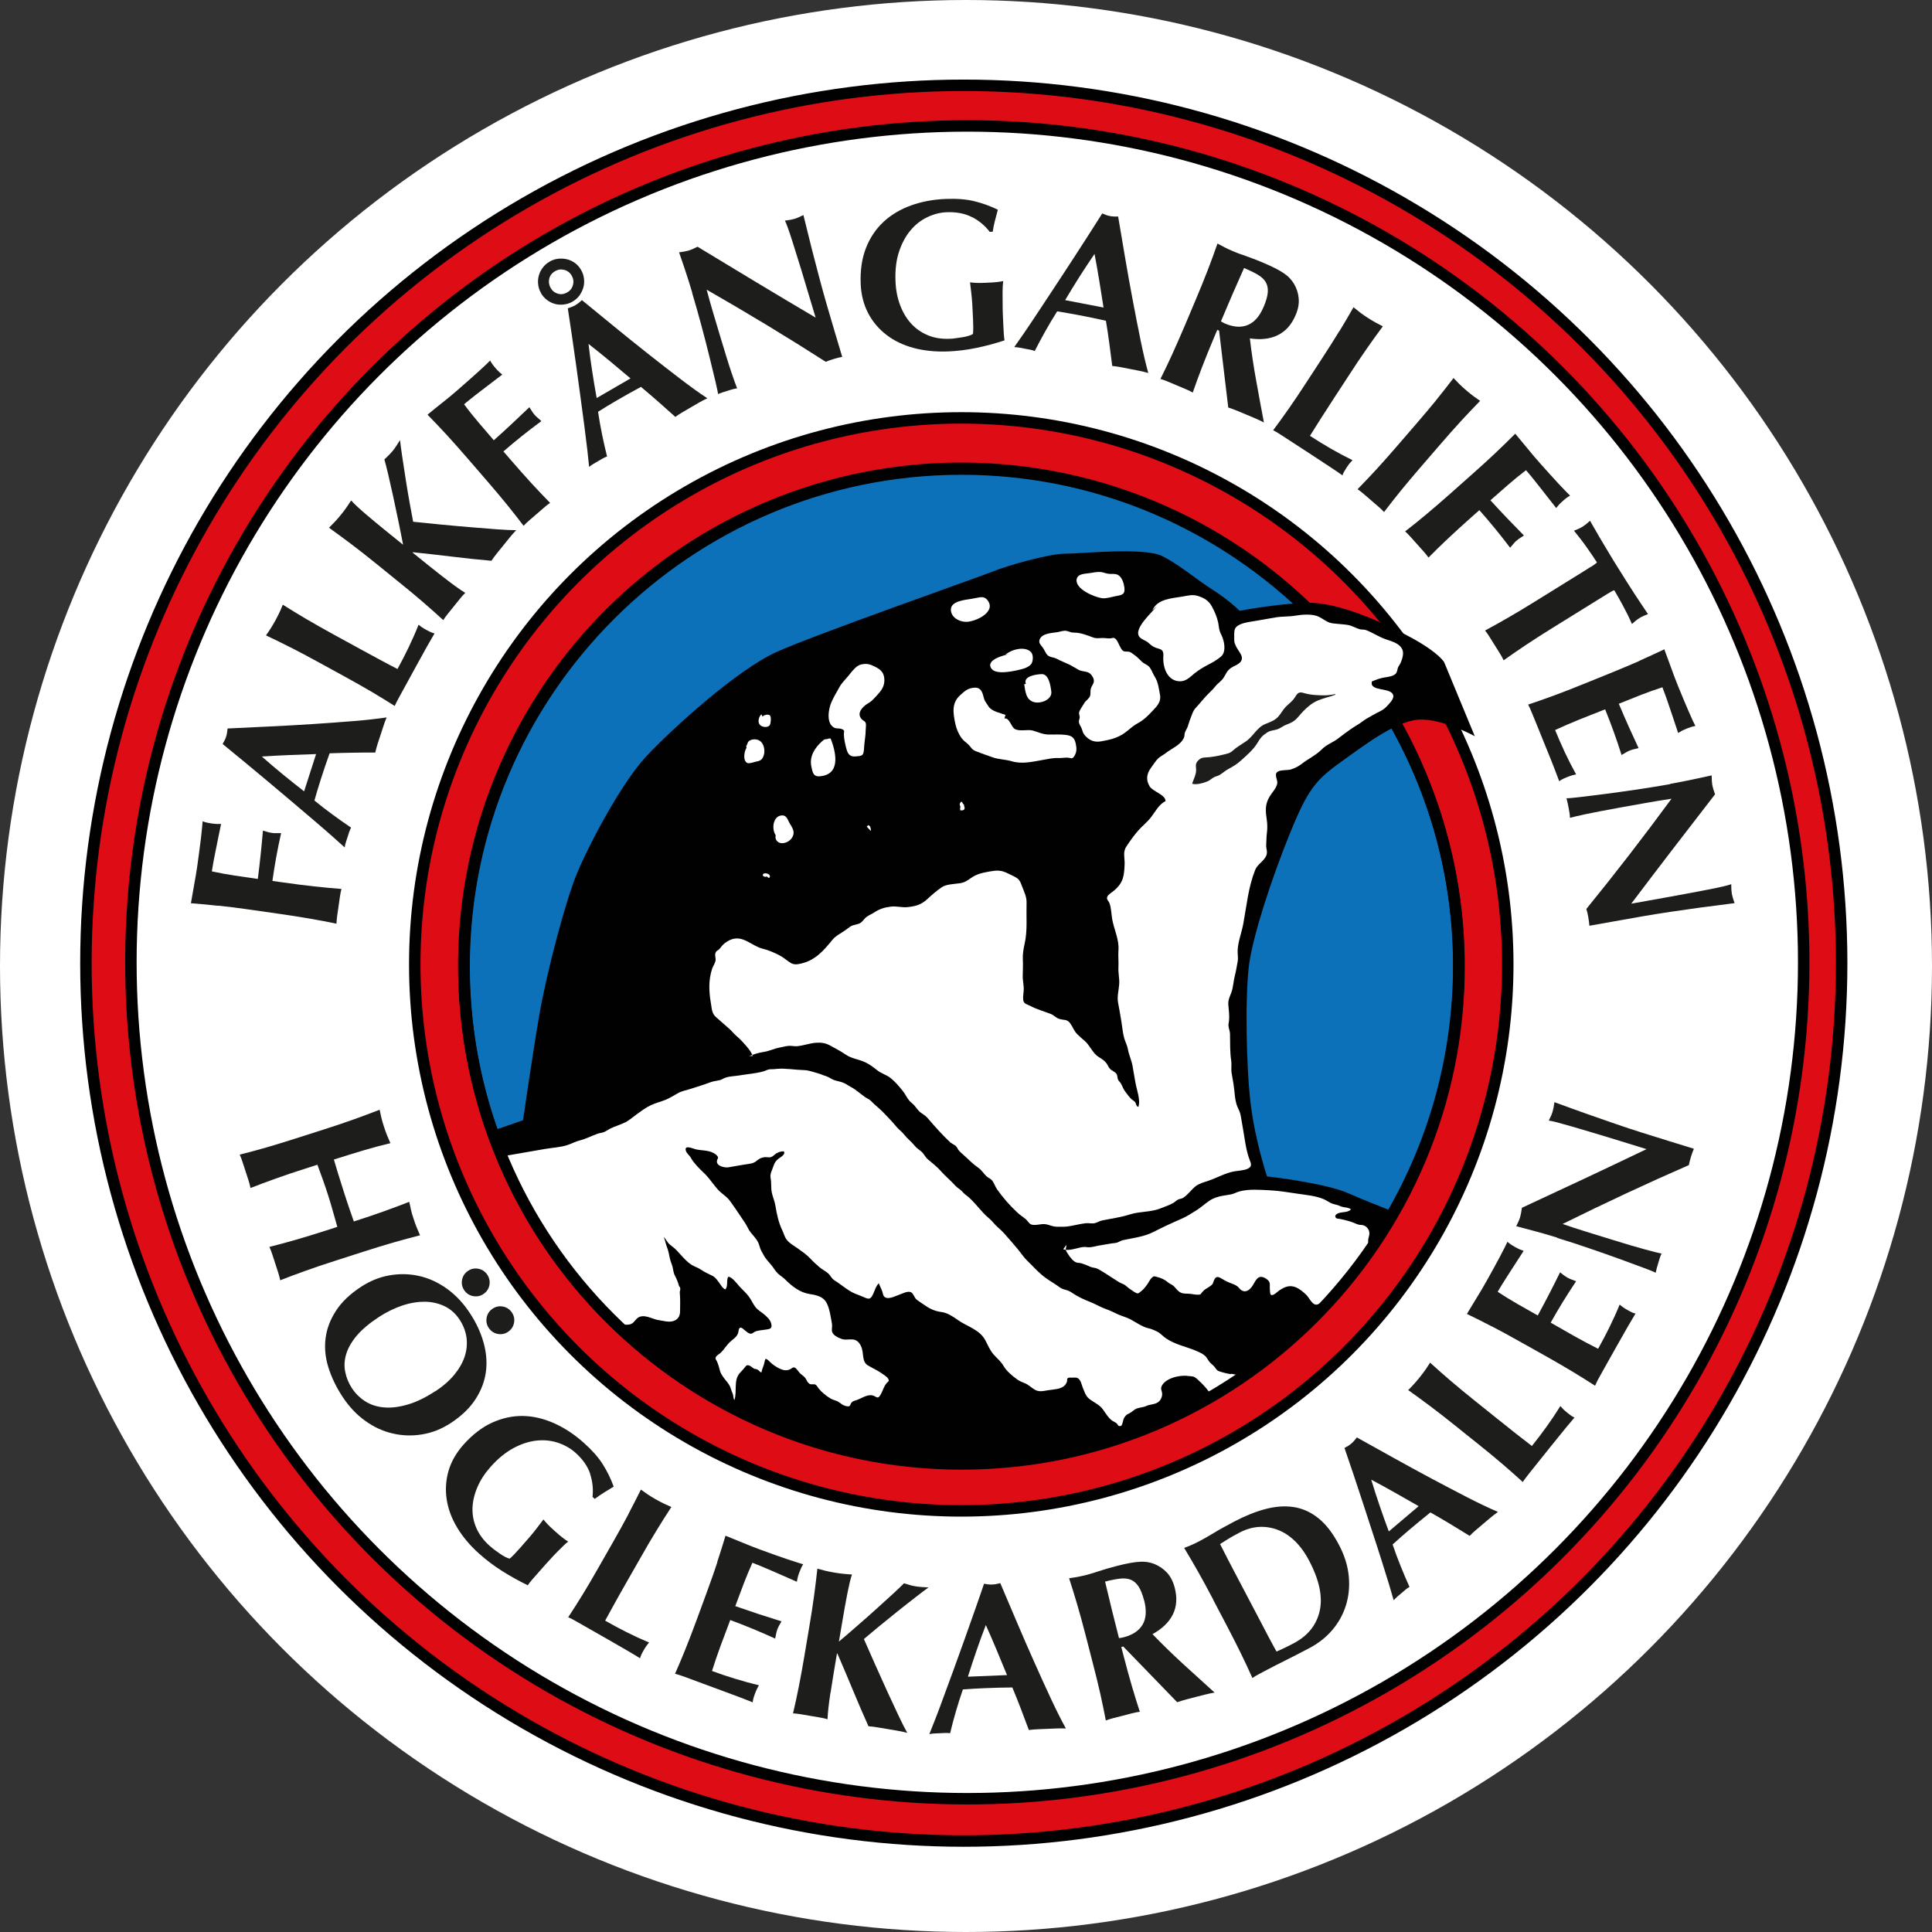 <svg xmlns="http://www.w3.org/2000/svg" id="Lager_2" data-name="Lager 2" viewBox="0 0 252.98 252.98"><rect x="0" y="0" width="252.98" height="252.98" fill="#333333" stroke="none"/><defs><style>      .cls-1 {        fill: #dd0c15;      }      .cls-1, .cls-2, .cls-3 {        stroke: #010101;        stroke-miterlimit: 10;        stroke-width: 1.5px;      }      .cls-4 {        fill: #010101;      }      .cls-5 {        fill: #1d1d1b;      }      .cls-6, .cls-3 {        fill: #fff;      }      .cls-2 {        fill: #0d71b9;      }    </style></defs><g id="Lager_1-2" data-name="Lager 1"><circle class="cls-6" cx="126.49" cy="126.49" r="126.49"></circle><circle class="cls-1" cx="126.2" cy="126.12" r="114.95"></circle><circle class="cls-3" cx="126.66" cy="126.01" r="109.52"></circle><circle class="cls-1" cx="125.87" cy="126.28" r="71.56"></circle><circle class="cls-2" cx="125.87" cy="126.46" r="65.14"></circle><path class="cls-4" d="M168.85,109.27c2.39-5.92,3.42-7.13,6.78-9.53,3.36-2.4,7.51-5.62,10.63-5.52,3.12.1,6.85,2.18,6.85,2.18l-4-9.67s-.59-1.17-4.13-3.13c-3.54-1.96-9.72-4.78-13.77-4.67-4.05.11-8.88,1.05-8.88,1.05,0,0-1.47-1.45-3.56-2.77-2.09-1.31-4.13-3.13-6.53-4.37-2.4-1.24-10.66-.33-12.78-.34-2.12,0-7.62,1.58-9.4,2.31-1.79.73-23.2,8.23-28.36,10.55-5.17,2.32-13.8,10.16-17.07,13.67-3.27,3.51-7.47,11.48-9.05,15.26-1.58,3.78-4,13.13-4.92,18.38-.92,5.26-2.17,14.01-2.17,14.01l-4.37,1.52c.15.27.3.55.41.86,2,5.35,4.8,10.22,8,14.94,1.63,2.4,3.2,4.99,5.24,7.06,1.9,1.93,4.16,3.46,6.05,5.41.27.28.49.57.68.87,2.82,2.2,5.6,4.56,8.77,6.18,3.47,1.77,7.32,2.92,10.99,4.31,1.51.37,3.02.73,4.51,1.16,2.82.82,5.54,1.83,8.34,2.61.52-.02,1.02-.04,1.48-.04,5.37-.07,10.75.06,16.1-.48,6.24-.63,11.86-2.82,17.69-4.97.82-.3,1.63-.6,2.44-.9.31-.2.6-.41.87-.64.83-.7,1.71-1.06,2.57-1.17,4.7-3.43,9.09-6.99,13.22-11.22,2.48-2.54,4.61-5.27,6.7-8.14,1.15-1.58,3.27-3.6,3.98-5.5-1.64-.67-3.6-1.39-5.48-2.24-3.09-1.41-10.77-2.26-10.77-2.26,0,0-1.49-4.38-2.12-9.29s-.78-14.8-.2-18.68c.58-3.88,2.88-10.92,5.27-16.84Z"></path><path class="cls-6" d="M161.18,179.94c-.5-.08-1.08-.22-1.56-.39-.29-.1-.39-.31-.57-.55-.19-.25-.41-.37-.61-.59-.27-.29-.38-.65-.7-.92-.27-.22-.57-.37-.88-.51-1.47-.67-3.11-.89-4.43-1.92-.33-.26-.53-.51-.91-.7-.36-.17-.73-.35-1.12-.43-.81-.17-1.67-.8-2.41-1.19-.54-.28-1.08-.39-1.63-.65-.49-.23-1-.49-1.5-.66-.71-.25-1.39-.66-2.11-.95-.75-.29-1.61-.68-2.27-1.13-.45-.31-.63-.38-1.14-.51-.35-.09-.59-.28-.88-.49-.66-.46-1.34-.82-1.97-1.35-.7-.58-1.27-1.24-1.93-1.87-.52-.49-.88-1.08-1.33-1.61-.58-.68-1.16-1.38-1.78-2.06-.28-.3-.52-.52-.83-.79-.4-.34-.67-.77-1.08-1.11-1.14-.92-1.93-2.27-3.12-3.13-.24-.17-.38-.39-.59-.57-.23-.21-.48-.33-.7-.57-.63-.7-1.37-1.3-1.98-2-.49-.56-1.1-1.01-1.66-1.49-.34-.29-.51-.73-.85-1.02-.32-.27-.62-.44-.89-.78-.43-.54-.97-.93-1.38-1.46-.25-.33-.61-.58-.89-.89-.35-.4-.67-.8-1.04-1.17-.45-.46-.85-.93-1.33-1.34-.24-.2-.46-.42-.7-.62-.15-.13-.26-.28-.4-.4-.22-.19-.43-.26-.67-.42-.68-.47-1.26-1.03-2.01-1.42-.27-.14-.52-.33-.8-.46-.42-.2-.88-.24-1.3-.39-.4-.14-.71-.42-1.13-.54-.33-.09-.63-.25-.96-.34-.69-.18-1.19-.41-1.91-.43-1.17-.03-2.36-.26-3.51-.16-.28.03-.47.05-.76.05-.4-.01-.61.16-.97.27-1.01.29-2.14.36-3.18.54-.58.1-1.33.1-1.89.32-.24.09-.39.23-.65.29-.45.11-.86.13-1.29.3-.78.31-1.62.53-2.39.8-.63.22-1.22.28-1.83.62-.54.3-1.04.63-1.61.86-.63.26-1.31.41-1.93.71-.68.32-1.27.77-1.88,1.21-.47.34-.91.74-1.42,1.01-.65.33-1.37.52-2.03.85-.26.13-.52.33-.79.44-.27.11-.56.12-.84.22-.78.27-1.5.67-2.31.87-.59.14-1.14.46-1.72.64-.9.28-1.95.33-2.88.49-1.41.24-2.81.49-4.22.73-.54.09-1.08.19-1.62.28,1.9,4.43,4.32,8.55,7.04,12.56,1.63,2.4,3.2,4.99,5.24,7.06.76.77,1.58,1.48,2.41,2.18.23,0,.46.01.69.05.65.11,1.56.34,2.04-.14.29-.29.47-.63.88-.76.44-.14.9-.02,1.33.12.38.12.67.26,1.06.32.34.05.68.13,1.02.18.97.15,1.83-.24,1.83-1.32,0-.75.04-1.48-.02-2.23,0-.12-.02-.2-.02-.32.06-.16.08-.32.06-.49-.02-.11-.07-.19-.15-.26-.13-.46-.3-.92-.53-1.35-.26-.47-.22-.95-.41-1.45-.15-.39-.25-.71-.33-1.12-.08-.49-.19-.86-.36-1.32-.15-.41-.19-.81-.39-1.2.33.29.46.72.82,1,.32.25.6.46.89.76.6.64,1.22,1.42,1.96,1.9.38.24.81.34,1.18.6.48.34,1.02.56,1.54.83.43.23.56.49.85.86.22.28.48.8.84.92.39-.43.1-1.15.37-1.65.44-.08,1.2.95,1.5,1.28.39.43.85.82,1.2,1.29.32.44.53.94.86,1.38.33.43.79.65,1.19,1,.4.35.78.69.9,1.23.13.61-.19.65-.72.73-.42.07-.91.09-1.31.22-.2.07-.42.3-.63.32-.3.02-.62-.31-.85-.48-.14-.11-.37-.37-.56-.31-.24.07-.2.51-.29.73-.21.57-.71.79-1.12,1.2-.43.43-.73.97-1.19,1.39-.13.12-.47.31-.56.47-.17.26-.02.35.11.62.2.45.26.76.4,1.24.14.49.46.87.77,1.26.29.35.54.67.66,1.11.07.25.15.41.24.64.1.25.06.59.21.82.39-1.09-.14-2.56.7-3.53.2-.24.41-.42.6-.67.23-.3.32-.45.67-.32.24.09.42.32.66.43.18,0,.35.06.51.16.11.14.24.25.4.32.07-.34.15-.58.28-.9.12-.28.12-.64.27-.9.33.06.6.49.88.69.23.17.47.35.72.48.59.3,1.08.49,1.68.17.2-.11.31-.29.57-.17.21.1.53.63.72.79.2.18.43.31.6.52.21.25.26.57.54.77.27.2.56.01.81.13.19.09.29.34.42.5.42.52.99.97,1.56,1.32.31.19.69.24,1.01.42.25.14.45.36.72.47.18.08.56.21.74.1.16-.09.15-.31.27-.44.2-.24.39-.24.7-.35.6-.21,1.23-.67,1.89-.63.69.04.79.73,1.27-.14.28-.51.37-1,.76-1.45.21-.24.39-.24.17-.6-.14-.23-.63-.54-.86-.7-.58-.41-1.25-.68-1.84-1.06-.57-.36-.53-1.14-.63-1.76-.08-.51-.29-1.08-.74-1.4-.57-.41-1.33-.02-1.98-.25-.51-.18-1.27-.52-1.3-1.13-.01-.3.06-.57.01-.87-.04-.3-.11-.6-.16-.9-.11-.65-.3-1.5-.68-2.05-.45-.65-1.36-.83-2.08-.94-1.28-.19-2.34-1.03-3.23-1.93-.28-.28-.62-.46-.9-.73-.29-.27-.51-.62-.74-.94-.39-.52-.83-.9-1.15-1.49-.1-.18-.2-.36-.3-.54-.19-.34-.23-.68-.38-1.03-.32-.75-1.03-1.24-1.36-1.94-.32-.67-.76-1.21-1.16-1.84-.38-.59-.8-1.16-1.2-1.73-.43-.61-1.09-.95-1.58-1.49-.57-.63-1.03-1.35-1.62-1.97-.42-.43-.84-.79-1.23-1.25-.26-.31-.48-.54-.67-.9-.19-.37-.6-.62-.7-1.02-.2-.78.98-.22,1.34-.14.58.13,1.19.11,1.78.27.32.09.76.29.98.56.26.32.03.34-.02.69-.09.67,1.01.9,1.49.83.68-.11,1.36-.24,2.03-.35.55-.1,1.18-.1,1.6-.44.35-.28.53-.43.98-.52.33-.06.53.02.83,0,.37-.02.61-.41.95-.57.27-.13.55-.23.86-.21.32.37-.42.77-.64.93-.35.26-.56.55-.69.97-.18.57-.5,1.02-.38,1.61.12.61.03,1.2.14,1.81.11.61.38,1.14.48,1.77.19,1.11.41,2.22.9,3.23.2.4.29.87.58,1.24.39.51.9.75,1.4,1.11.62.45,1.17.8,1.7,1.37.37.4.79.77,1.2,1.13.36.31.83.52,1.17.84.24.23.36.52.62.75.17.15.39.26.57.39.53.37,1.01.75,1.55,1.09.53.34,1.02.5,1.61.73.78.31,1.09.63,1.51-.3.22-.5.34-.99.73-1.4.14.31.25.61.4.91.11.22.14.63.28.8.45.54,1.46-.03,1.92-.18.43-.14,1.26-.62,1.69-.31.29.21.36.66.66.91.36.29.8.55,1.18.82.67.46,1.31.72,2.1.82.74.09,1.51.6,2.11,1.03,1.28.91,2.87,1.24,3.63,2.7.32.62.61,1.3,1.07,1.83.48.54.93.87,1.3,1.5.41.7,1.15,1.3,1.8,1.77.33.24.61.33.99.49.5.2.85.59,1.31.85.54.31,1.07.18,1.65.08.67-.12,1.66-.11,2.19-.58.2-.18.31-.38.38-.62.04-.14-.05-.22.05-.35.15-.18.36-.1.56-.11.32,0,.63-.07.88.13.35.29.41.82.57,1.2.22.5.35,1.03.8,1.41.6.5,1.31.73,1.8,1.38.37.49.63,1,1.11,1.41.22.19.5.27.73.46.1.08.13.28.29.33.35.1.41-.17.48-.43.1-.36.11-.56.36-.86.21-.25.3-.24.56-.38.32-.17.56-.46.91-.6.42-.16.86-.15,1.26-.34.55-.26,1.24-.16,1.7-.62.25-.25.4-.62.39-.97-.01-.33-.23-.64-.09-.96.46-1.11,2.45-1.54,3.47-1.38.29.05.6.01.86.15.25.13.5.41.71.6.3.26.58.59.84.88.23.27.32.55.69.56.52.02,1.24-.42,1.7-.61.57-.23,1.16-.56,1.65-.93.94-.72-.21-.84-.85-.94Z"></path><path class="cls-6" d="M139.64,163.01c.01.22-.12.48-.07.69.04.18.23.42.33.58.23.37.61.85,1.01,1.02.18.07.45.06.65.11.29.08.61.2.88.32s.33.17.61.23c.33.06.54.09.85.27.9.51,1.75,1.12,2.64,1.66.24.15.52.21.75.37.26.17.45.4.73.57.21.12.4.29.61.4.38.21.39.16.74-.11.39-.3.63-.62.91-1.02.16-.23.34-.62.55-.8.27-.23.26-.2.65-.1.59.15,1.01.33,1.48.73.2.16.35.21.56.34.32.21.51.57.81.81.43.34.77.3,1.29.32.41.01.89.15,1.29.13.36-.02.26-.04.49-.31.2-.23.29-.32.55-.48.21-.13.41-.25.61-.4.34-.26.24-.33.41-.71.24-.54.53-.49.99-.21s.86.48,1.33.65c.27.1.46.17.7.34.2.14.39.44.59.55.61.35,1.09-.1,1.43-.6.22-.33.44-.88.81-1.09.4-.23,1,.12,1.28.43s.13.73.18,1.14c.02.14.01.61.13.69.3.22.82-.37,1.05-.52.72-.49,1.39-.81,2.27-.43.44.19.98.63,1.31.96s.59.91.99,1.19c.44.3.89-.13,1.25-.39.66-.49,1.15-1.05,1.74-1.62.85-.81,1.48-1.77,2.28-2.62.34-.36.79-.74,1.08-1.15.39-.54.55-1.21.74-1.83.09-.31.01-.44.03-.73s.15-.54.16-.83c.03-.52-.32-.98-.82-1.13-.17-.05-.36-.02-.53-.06-.34-.08-.62-.24-.94-.35-.51-.18-1.02-.29-1.55-.41-.18-.04-.46,0-.57-.18-.22-.35.26-.55.47-.61.51-.14,1.13-.05,1.53-.46-.31-.25-.64-.23-1-.3-.27-.05-.47-.17-.74-.26-.35-.11-.61-.13-.94-.29-.3-.15-.58-.36-.89-.49-1.06-.45-2.28-.54-3.39-.71-1.22-.18-2.44-.39-3.66-.45-1.33-.06-2.72-.2-4.03.16-.35.1-.64.28-1,.36s-.72.12-1.07.18c-.61.1-1.27.3-1.78.64-.59.39-1.09.87-1.69,1.25-.66.41-1.27.82-1.98,1.13-1.27.55-2.47,1.11-3.71,1.74s-2.59.77-3.98,1.07c-.28.06-.45.2-.72.3-.23.09-.57.09-.82.13l-1.63.28c-.38.07-.81.2-1.2.22-.31.01-.57-.07-.87-.03-.75.09-1.85.58-2.58.28"></path><path class="cls-6" d="M98.57,138.27c-.28-.71-.8-1.25-1.3-1.81-.27-.3-.53-.55-.85-.82-.35-.3-.6-.65-.95-.95-.58-.5-1.16-1.02-1.74-1.53-.55-.48-.52-1.14-.65-1.84-.26-1.51-.32-2.99.17-4.48.13-.38.4-.71.45-1.1.04-.35-.18-.76.06-1.11.08-.12.25-.19.36-.29.19-.17.31-.37.48-.56.27-.29.67-.56,1.04-.72,1.64-.69,2.76.81,4.22,1.16.74.18,1.66.57,2.33.94.45.25.84.61,1.27.88.51.33.93.25,1.51.11,1.81-.43,2.91-1.71,4.02-3.08.46-.56,1.09-.83,1.69-1.26.23-.16.45-.35.69-.5.43-.27.98-.21,1.37-.51.3-.24.45-.55.77-.77.3-.21.64-.34.94-.54.74-.48,1.33-.67,2.24-.78.72-.08,1.44.15,2.16.07,1.15-.13,1.81-.33,2.65-1.12.57-.53,1.17-1.04,1.81-1.48.58-.41,1.69-.42,2.39-.53.66-.11.92-.32,1.44-.68.81-.56,1.49-.68,2.46-.86.92-.16,1.49-.19,2.34.24.37.19.93.42,1.25.65s.46.56.59.93c.26.71.65,1.43.64,2.21-.02.91,0,1.83,0,2.74s-.06,1.84-.25,2.68c-.14.6-.27,1.4-.24,2,.04.76,0,1.45-.01,2.21-.02.68.18,1.3.12,1.98-.03.35-.1.83-.06,1.17.06.56.53.58.98.82.87.46,1.75.68,2.65,1.04.41.16.67.51,1.1.64.62.19,1,0,1.42.57.34.46.49.99.91,1.41.29.29.61.58.93.84.74.6,1.07,1.65,1.89,2.16.49.31.84.51,1.14,1.01.12.2.19.39.36.56.25.26.63.35.84.66.13.19.11.55.2.74s.28.34.39.53c.21.37.29.72.57,1.06.26.32.48.68.78.95.17.16.33.21.48.39s.15.61.44.63c.32-.87-.24-2.3-.39-3.21-.13-.73-.25-1.45-.38-2.18s-.47-1.4-.6-2.15c-.09-.53-.34-.94-.48-1.44-.2-.69-.25-1.46-.37-2.17-.15-.84-.27-1.68-.44-2.51-.15-.78.1-1.61.15-2.41.05-.74-.14-1.44-.1-2.19s-.05-1.5,0-2.23c.12-1.39-.58-2.73-.82-4.1-.11-.65-.12-1.45-.35-2.07-.12-.32-.45-.49-.28-.87.13-.3.63-.57.88-.79,1.24-1.05,1.31-1.95,1.38-3.43.04-.77-.26-1.57.2-2.29s1.01-1.47,1.55-2.1,1.23-1.14,1.73-1.81c.57-.75,1-1.63,1.88-2.09-.03-.86-1.68-1.24-2.09-1.93-.51-.86-.39-1.65.21-2.46.3-.39.56-.85.91-1.19.3-.28.7-.46,1.01-.71.8-.63,1.94-1.03,2.37-2.02.1-.24.05-.45.13-.68.1-.27.27-.49.36-.76.14-.38.23-.76.39-1.14.2-.49.28-.9.66-1.31.51-.54.95-1.12,1.47-1.66.37-.38.78-.75,1.1-1.16s.76-.66,1.05-1.08c.35-.52.43-.94,1.01-1.34.36-.24.8-.36,1.12-.66.73-.68-.06-1.36-.41-2.04-.19-.37-.31-.6-.3-1.03.01-.37-.06-1.09.13-1.43.37-.67,1.65-.82,2.38-.94.96-.17,1.92-.33,2.88-.5.9-.16,1.74-.08,2.66-.24.8-.14,1.88-.21,2.66.01.59.17.95.52,1.48.78.49.25.82.23,1.35.29.42.05.91.07,1.32.14.54.09,1.05.41,1.56.56.27.08.51.02.75.09.29.08.57.24.85.37.48.23.98.52,1.46.72.85.36,2.11.53,2.54,1.49.22.5-.02,1.25-.22,1.72-.09.21-.21.34-.31.53-.12.23-.13.61-.27.82-.29.42-1.04.5-1.5.57-.62.1-1.11.29-1.69.53-.37,1.41,2.62.7,2.8,1.86.08.48-.59,1.12-.9,1.45-.52.55-1.17.72-1.84,1.13-.4.24-.85.46-1.22.74-.56.44-1.19.75-1.77,1.18-.48.35-.97.69-1.43,1.06-.7.57-1.54.8-2.19,1.46-.74.76-1.79,1.25-2.64,1.91-.42.33-.94.59-1.45.74-.47.13-1.38.02-1.76.33-.41.34.07,1.03.01,1.47-.09.63-.69,1.21-1.01,1.75-.63,1.06-.53,1.92-.36,3.08.08.52.08,1.15.01,1.68s-.05,1.01-.09,1.53.23.94,0,1.46c-.33.73-1.15,1.1-1.45,1.86-.89,2.25-1.11,4.63-1.54,6.98-.21,1.18-.68,2.31-.75,3.5-.03.49.1,1,0,1.52-.12.6-.2,1.22-.36,1.81-.2.74-.2,1.5-.46,2.22-.22.59-.45.99-.4,1.61.06.66.16,1.45.09,2.11-.02.25-.09.38-.07.64.02.35.19.7.2,1.05.02.59,0,1.18.02,1.77s.04,1.11.13,1.71-.03,1.1.06,1.66c.08.49.17.98.25,1.46.15.89.15,2.11.5,2.94.2.47.36.7.45,1.23.1.62.22,1.24.32,1.86.23,1.33.37,2.67.85,3.91.2.5.32.85-.25,1.13-.48.23-1.19.25-1.71.34-1.18.19-2.3.85-3.42,1.23-.55.19-1.23.36-1.68.71-.62.48-1.02,1.15-1.7,1.56-.17.1-.43.11-.6.19-.25.12-.41.32-.64.45-.5.29-1.15.51-1.68.72-1.22.5-2.71.38-3.97.78s-2.42.54-3.68.8c-.35.07-.64.28-.95.35-.41.09-.77-.03-1.18.01-.81.09-1.61.32-2.42.43-.48.06-.9.02-1.38.03-.58,0-1.04-.29-1.58-.34-.51-.05-1.34.24-1.81.03-.24-.1-.5-.55-.72-.72-.37-.29-.76-.54-1.11-.88-1.01-.95-1.82-1.88-2.61-3-.25-.35-.36-.79-.63-1.13-.22-.28-.48-.33-.73-.55-.41-.37-.61-.8-1.1-1.14-.69-.48-1.23-1.04-1.85-1.6-.26-.24-.53-.45-.75-.73-.09-.19-.21-.37-.35-.53-.22-.14-.45-.28-.67-.42-1.07-.99-2.02-2.07-2.95-3.15-.29-.34-.44-.43-.8-.67-.52-.35-.63-.63-1.02-1.08-.18-.2-.43-.36-.61-.57-.34-.38-.51-.83-.82-1.22-.53-.67-.99-1.23-1.66-1.77-.53-.43-1.22-.59-1.76-1.03-.73-.58-1.32-1.01-2.25-1.3-.74-.23-1.3-.35-1.94-.79s-1.32-.78-2.01-1.16c-.55-.3-1.14-.39-1.8-.34-.82.06-1.63.37-2.45.45-.39.04-.73-.07-1.13-.04-.36.02-.73.14-1.09.2-.76.13-1.4.47-2.16.59s-1.25.29-1.92.54"></path><path class="cls-6" d="M151.47,79.38c-.59.81-3.17,3-2.24,4.05.28.32.71.4,1.04.65.25.2.42.39.7.56.75.46,1.44.14,1.36,1.29-.1,1.37.48,3.29,2.21,3.28.77,0,1.29-.56,1.84-1.01s1.24-.87,1.91-1.21c.54-.27,1.13-.63,1.59-1.02.65-.56.48-1.72.2-2.48-.15-.4-.34-.66-.43-1.1-.06-.29-.08-.58-.14-.87-.15-.71-.47-1.47-.82-2.1-.4-.75-.99-1.12-1.82-1.38-.73-.23-1.31-.05-2.07.08-1.41.24-3.25.3-3.91,1.8"></path><path class="cls-6" d="M145.66,83.54c-.44.13-.86-.01-1.3,0s-.77.09-1.2-.06c-.77-.28-1.66-.65-2.48-.64-.48,0-.62-.14-1.03-.23-.35-.08-.8.1-1.15.16-.73.13-2.05.12-2.37.98-.16.45.16.71.41,1.04.22.3.38.76.63,1,.31.3.82.26,1.2.47.52.29,1.06.48,1.6.74.43.21.82.46,1.23.69.44.26.97.18,1.39.41.29.16.57.58.63.9.1.5-.32.78-.41,1.28-.06.32.05.68-.14.99-.21.33-.51.47-.71.83-.18.32-.57.83-.66,1.18-.05.2.08.43.08.62,0,.22-.13.43-.11.63.02.31.27.59.38.9.12.36.15.57.42.88.59.66,1.26.92,2.12.76,1.05-.19,1.92-.37,2.84-.94.66-.42,1.22-1.03,1.9-1.4.87-.47,1.31-.94,1.98-1.64.63-.66,1.16-1.21.98-2.13-.17-.87-.22-1.6-.69-2.36-.23-.37-.39-.84-.64-1.19s-.7-.46-1-.73c-.37-.33-.63-.66-1.05-.94-.19-.13-.35-.28-.57-.37-.26-.1-.54-.01-.77-.09-.62-.22-.78-1.95-1.52-1.74"></path><path class="cls-6" d="M144.88,75.12c-.68-.36-1.38-.21-2.09-.09-.61.11-1.66.04-1.81.81-.25,1.29,2.37,2.37,3.33,2.49.59.07,1.31-.19,1.89-.29.79-.13,1.13-.27,1.03-1.08-.07-.57-.29-1.37-.84-1.68-.51-.28-1.32.05-1.76-.35"></path><path class="cls-6" d="M127.22,78.41c-.82.14-2.72.28-2.71,1.42s1.37,1.73,2.34,1.57c.92-.15,2.23-.71,2.65-1.59.22-.45.08-.93-.28-1.32-.45-.48-.99-.25-1.56-.16"></path><path class="cls-6" d="M132.3,85.63c-.72.11-3.32.74-2.48,1.92.63.89,3.08.3,3.97.07.42-.1,1.11-.37,1.31-.79s.21-1.15-.12-1.47c-.82-.8-2.59-.3-3.33.37"></path><path class="cls-6" d="M134.11,89.59c.16.92.2,2.06,1.3,2.35.9.24,2.39-.35,2.25-1.39-.1-.78-.33-2.3-1.25-2.28-.7.02-2.48.26-2.08,1.28"></path><path class="cls-6" d="M131.66,93.61c-.6-.22-1.57-.43-2.04-.89-.18-.17-.33-.48-.49-.69-.25-.35-.28-.55-.39-.96-.2-.75-.53-1.12-1.31-1.01s-1.06.41-1.65.92c-1.21,1.05-.98,2.37-.69,3.78.13.64.44,1.38.84,1.91.26.35.55.51.86.81.36.34.43.66.95.87.77.3,1.5.56,2.28.83s1.66.26,2.46.5c1.32.4,2.69.07,4.05-.17.7-.12,1.37-.29,2.07-.25.41.02.82-.08,1.23-.05s.56.25.84-.2c.34-.54.32-1,.2-1.59-.17-.84-.52-1.09-1.32-1.19s-1.5-.03-2.26-.05-1.31-.3-2.02-.51-1.77.16-2.41-.23c-.46-.28-.69-1.5-1.34-1.36"></path><path class="cls-6" d="M111.54,87.88c-.46.78-1.21,1.32-1.65,2.14-.34.62-.74,1.28-1.02,1.92-.39.87-.72,2.8.36,3.34.34.17.61.05.95.17.5.17.32.3.32.71,0,.58.18,1.31.32,1.86.2.78.52,1.12,1.3,1.02.32-.04.71-.02.87-.29.15-.25.15-.9.18-1.19.05-.63.18-1.26.18-1.87,0-.24.07-.75.03-.93-.09-.37-.29-.32-.52-.56-.63-.65-.18-1.34.41-1.83.29-.24.64-.38.92-.65.34-.33.7-.71,1-1.08.41-.49.64-1.03.61-1.69-.05-.86-.44-1.24-1.13-1.6s-1.13-.52-1.92-.34c-.55.13-1.03.69-1.37,1.14"></path><path class="cls-6" d="M107.92,96.83c-.92.74-1.76,1.77-1.74,3.01,0,.33.11.81.2,1.13.21.75.69.75,1.37.62,2.37-.47,1.64-3.29,1.02-4.88-.14-.03-.27-.02-.4.05"></path><path class="cls-6" d="M97.75,97.92c-.3.45-.51,1.67.09,1.98.25.13.85-.1,1.12-.16.53-.1.81-.2,1.02-.75.24-.63.11-1.68-.6-2.05-.32-.16-.74-.18-1.09-.03-.47.21-.32.4-.58.79"></path><path class="cls-6" d="M99.69,93.53c-.32.32-.54,1.01-.17,1.4.29.31,1.04.39,1.28.01.14-.22.21-1.09.01-1.27-.26-.23-1.16-.01-1,.46h.2"></path><path class="cls-6" d="M102.05,108.42c-.37.52-.85,1.35-.15,1.84.54.37,1.41,0,1.75-.48.49-.69.23-1.21-.17-1.84-.35-.54-.43-1.3-1.25-1.15-1.48.28-1.15,3.34.28,2.93.82-.24.46-1.14.21-1.64-.1-.2-.1-.54-.37-.6-.5-.11-.45.68-.26.92.14,0,.22-.05.24-.17-.4.21-.3.98.19.79h-.14"></path><path class="cls-6" d="M100.38,114.34c-.01.25.05.62.35.61.43-.56-.95-.86-.84-.29.16.16.34.19.54.11v-.2"></path><path class="cls-6" d="M114.04,108.82c0-.26-.04-.7-.34-.77l-.21.19"></path><path class="cls-6" d="M125.79,105.21c.02.31-.11.58-.06.89.94.14.53-.71.18-1.14-.25.12-.35.5-.08.69.21.01.35-.09.43-.29"></path><g><path class="cls-5" d="M28.61,118.61c-1.2-.13-2.4-.25-3.61-.34.14-.83.28-1.65.43-2.46.15-.81.29-1.63.41-2.46.19-1.37.35-2.58.48-3.65.12-1.07.19-1.79.21-2.16.29.12.67.21,1.15.28.3.04.53.07.7.07.17,0,.36,0,.57,0-.11.53-.23,1.11-.36,1.74s-.25,1.25-.37,1.84c-.12.6-.23,1.13-.31,1.61-.09.48-.14.82-.17,1.02,1.01.22,2.01.4,3,.55,1,.15,2,.3,3.02.44.15-1.2.28-2.29.38-3.27.1-.98.2-1.99.29-3.06.31.1.54.17.71.21.16.04.34.08.52.1.15.02.3.03.46.02.16,0,.39,0,.69,0-.47,2.08-.85,4.17-1.14,6.26l1.41.2c1.53.22,2.9.39,4.1.52,1.2.13,2.37.24,3.53.33-.08.31-.15.65-.2,1.02-.05.37-.11.79-.18,1.25s-.12.88-.18,1.25c-.05.37-.08.71-.09,1.03-1.14-.24-2.3-.46-3.48-.66-1.19-.21-2.55-.42-4.08-.64l-3.77-.54c-1.53-.22-2.9-.39-4.1-.52Z"></path><path class="cls-5" d="M50.63,93.93c-.17.41-.32.81-.44,1.2-.12.38-.25.76-.37,1.13-.12.37-.24.75-.37,1.13-.12.38-.23.77-.31,1.15-.96,0-1.95,0-2.95.02s-2.01.04-3.03.08c-.2.56-.4,1.13-.59,1.69-.19.57-.38,1.13-.56,1.7-.15.46-.29.93-.43,1.39-.14.47-.28.93-.41,1.4.79.65,1.59,1.27,2.4,1.86.81.59,1.61,1.16,2.4,1.69-.1.2-.19.4-.26.61-.07.2-.13.41-.2.63-.07.21-.14.43-.21.64-.07.21-.13.45-.17.71-.39-.36-.94-.85-1.64-1.47-.7-.62-1.5-1.31-2.39-2.07-.89-.76-1.85-1.57-2.87-2.44-1.02-.87-2.06-1.74-3.11-2.62-1.05-.88-2.09-1.74-3.11-2.59-1.02-.85-1.97-1.63-2.86-2.35.09-.17.18-.33.26-.48.08-.15.15-.32.2-.49.06-.18.1-.35.12-.52s.05-.35.07-.54c1.69-.08,3.51-.17,5.44-.26,1.93-.09,3.84-.2,5.71-.32,1.87-.12,3.66-.25,5.35-.39,1.69-.14,3.14-.3,4.33-.48ZM34.28,99.06c.92.81,1.83,1.58,2.74,2.33.91.74,1.84,1.49,2.8,2.23l1.57-4.88c-1.21.04-2.4.08-3.56.13-1.16.05-2.35.11-3.55.19Z"></path><path class="cls-5" d="M38.09,84.8c-1.07-.55-2.16-1.08-3.26-1.6.19-.26.38-.55.58-.86s.42-.68.64-1.08c.22-.41.41-.78.57-1.12s.29-.66.41-.96c1.03.65,2.06,1.28,3.1,1.89,1.04.61,2.24,1.29,3.59,2.03l3.34,1.83c.93.51,1.84,1,2.71,1.47.87.47,1.63.87,2.28,1.2.51-.93,1-1.88,1.46-2.84s.9-1.95,1.3-2.96c.16.13.31.25.45.34.14.1.34.22.6.36.26.14.47.25.63.31.16.06.29.11.41.13-.26.43-.57.97-.93,1.61-.36.64-.85,1.53-1.47,2.66-.55,1-.99,1.81-1.33,2.43-.33.61-.6,1.09-.8,1.46-.2.37-.35.65-.45.84-.1.19-.17.36-.23.5-.98-.62-1.99-1.24-3.02-1.85-1.04-.61-2.24-1.29-3.59-2.03l-3.34-1.83c-1.36-.74-2.57-1.39-3.65-1.94Z"></path><path class="cls-5" d="M58.1,75.6c1.14.9,2.08,1.58,2.82,2.03-.23.22-.46.48-.69.77-.24.29-.5.62-.79.98-.29.36-.56.69-.79.98-.23.29-.44.57-.61.84-.85-.79-1.74-1.57-2.65-2.36-.91-.79-1.97-1.67-3.18-2.64l-2.96-2.4c-1.2-.97-2.29-1.83-3.25-2.55s-1.93-1.44-2.92-2.15c.23-.22.47-.47.73-.74.26-.27.53-.59.83-.95.29-.36.55-.7.76-1.01.21-.31.4-.6.58-.87.38.43.99,1,1.84,1.73.85.73,1.81,1.52,2.87,2.38l2.09,1.69c-.18-.96-.39-2.01-.62-3.13-.23-1.12-.46-2.21-.69-3.26s-.45-2.01-.65-2.87c-.2-.86-.37-1.5-.49-1.91.19-.18.38-.36.57-.55.19-.19.36-.38.53-.58s.32-.42.47-.65c.15-.23.31-.48.48-.75.05.45.14,1.15.28,2.1.14.95.3,1.98.47,3.07.17,1.09.35,2.14.53,3.15.18,1.01.33,1.8.44,2.37,1.09.11,2.29.23,3.6.36,1.31.13,2.61.24,3.88.35,1.27.1,2.45.2,3.52.28,1.08.08,1.91.11,2.49.11-.37.4-.69.76-.96,1.1-.27.33-.53.66-.79.98-.26.32-.51.63-.77.95-.25.31-.49.64-.72.98-1.7-.15-3.41-.33-5.12-.54-1.71-.21-3.44-.4-5.17-.58l-.04.04c1.58,1.28,2.94,2.37,4.09,3.27Z"></path><path class="cls-5" d="M58.48,56.93c-.82-.89-1.65-1.76-2.5-2.63.65-.54,1.29-1.06,1.94-1.57.65-.51,1.29-1.04,1.92-1.59,1.04-.9,1.96-1.72,2.76-2.44s1.32-1.22,1.58-1.49c.14.27.37.6.68.96.2.23.35.4.48.51.12.12.27.24.43.37-.43.33-.91.69-1.42,1.08-.51.39-1.01.77-1.49,1.14-.48.37-.92.7-1.29,1.01-.38.3-.65.52-.8.66.61.83,1.25,1.62,1.9,2.39.65.77,1.31,1.54,1.99,2.32.91-.81,1.72-1.55,2.43-2.22.72-.67,1.46-1.37,2.23-2.11.17.28.3.48.39.62.1.14.2.28.33.42.1.11.21.22.33.32.12.1.3.25.52.46-1.72,1.26-3.38,2.59-4.97,3.97l.93,1.08c1.01,1.17,1.93,2.2,2.74,3.09.82.89,1.63,1.74,2.44,2.57-.27.18-.54.39-.82.64-.28.24-.6.52-.95.82-.35.31-.67.58-.95.82-.28.24-.53.48-.75.72-.7-.92-1.43-1.85-2.19-2.79-.76-.94-1.65-1.99-2.66-3.16l-2.49-2.88c-1.01-1.17-1.93-2.2-2.74-3.09Z"></path><path class="cls-5" d="M70.86,38.4c-.22-.37-.35-.75-.39-1.15-.05-.39-.02-.78.08-1.15.1-.37.27-.72.51-1.04s.54-.59.9-.8c.35-.21.73-.33,1.12-.38.39-.04.78-.02,1.16.07.38.09.73.26,1.05.49.32.24.59.54.8.91.21.36.33.73.38,1.14.05.4.02.79-.09,1.17-.11.37-.28.72-.51,1.04-.24.32-.53.58-.89.79-.36.21-.73.33-1.14.38-.4.05-.79.03-1.16-.07-.37-.1-.72-.27-1.04-.51-.32-.24-.59-.54-.8-.9ZM74.86,36.09c-.22-.39-.55-.64-.97-.75-.42-.11-.82-.06-1.21.17-.4.23-.66.56-.76.98s-.04.82.18,1.21.54.64.96.76c.41.12.82.06,1.22-.18.39-.22.64-.55.75-.97.11-.42.06-.82-.17-1.21ZM76.19,39.29c1.31,1.07,2.72,2.22,4.21,3.45,1.5,1.23,2.98,2.42,4.45,3.58,1.47,1.16,2.88,2.26,4.23,3.29,1.35,1.03,2.53,1.88,3.54,2.54-.41.19-.78.39-1.13.59-.35.2-.69.4-1.03.6s-.68.4-1.03.6c-.35.2-.68.42-1,.65-.72-.64-1.45-1.3-2.2-1.96-.75-.66-1.52-1.32-2.3-1.97-.53.28-1.05.57-1.57.86-.52.29-1.04.59-1.56.89-.42.24-.84.49-1.25.74-.42.25-.83.51-1.24.77.15,1.01.33,2.01.53,2.99.2.98.42,1.94.65,2.86-.21.08-.41.17-.6.28-.19.11-.38.22-.57.33l-.58.34c-.19.11-.39.25-.6.41-.05-.53-.13-1.26-.23-2.19-.11-.93-.24-1.98-.39-3.14-.15-1.16-.32-2.41-.5-3.74-.18-1.33-.36-2.67-.55-4.03-.19-1.36-.38-2.69-.57-4s-.37-2.53-.55-3.66c.18-.06.35-.12.51-.18.16-.06.32-.14.48-.23.16-.09.31-.19.44-.3s.27-.23.41-.35ZM82.56,49.55c-.93-.78-1.84-1.54-2.73-2.29-.9-.74-1.82-1.49-2.77-2.23.14,1.21.3,2.4.48,3.56.18,1.16.37,2.34.59,3.53l4.43-2.57Z"></path><path class="cls-5" d="M90.65,38.34c-.37-1.23-.7-2.27-.98-3.1-.29-.83-.54-1.56-.75-2.2.53-.06.94-.14,1.25-.23.3-.09.69-.26,1.17-.5,2.6,1.58,5.16,3.13,7.69,4.65s5.12,3.07,7.77,4.63l-.7-2.33-.78-2.6c-.26-.88-.52-1.74-.79-2.58-.26-.85-.51-1.63-.73-2.34-.22-.71-.43-1.32-.61-1.83-.18-.51-.32-.85-.41-1.02.53-.06.94-.14,1.25-.23.3-.09.69-.26,1.17-.5.4,1.65.77,3.15,1.11,4.48.34,1.33.67,2.58.98,3.76.31,1.17.63,2.33.96,3.47.33,1.14.69,2.35,1.07,3.64l.96,3.22c-.37.07-.74.16-1.12.28-.39.12-.74.24-1.03.37-4.97-3.19-10.17-6.34-15.6-9.45.14.52.28,1.05.43,1.57.15.52.3,1.05.46,1.59l.93,3.11c.32,1.07.6,1.98.83,2.73.23.75.44,1.38.61,1.89.17.51.32.93.44,1.26.12.33.21.58.29.77-.23.03-.45.08-.66.14-.21.06-.42.13-.62.19-.41.12-.82.26-1.22.42,0-.15-.12-.68-.32-1.57-.21-.89-.47-1.98-.79-3.26-.31-1.28-.67-2.66-1.07-4.15-.4-1.49-.8-2.91-1.21-4.27Z"></path><path class="cls-5" d="M127.26,28.43c-.92-.48-2.02-.69-3.3-.64-.86.03-1.7.25-2.54.65-.83.4-1.57.97-2.2,1.73-.63.75-1.13,1.68-1.5,2.79-.37,1.11-.52,2.4-.46,3.87.04,1.12.24,2.15.59,3.09.35.94.82,1.75,1.43,2.42.61.68,1.34,1.19,2.19,1.55.85.36,1.82.52,2.91.47.24,0,.52-.03.82-.08.31-.04.6-.08.89-.13.29-.05.55-.11.79-.19.24-.07.41-.15.52-.23.03-.23.04-.51.04-.84s-.01-.71-.03-1.12c-.06-1.51-.13-2.62-.22-3.34-.08-.72-.14-1.2-.17-1.46.19.03.44.05.75.07s.75.01,1.33-.01c.67-.03,1.17-.06,1.5-.1s.58-.08.77-.13c-.03.15-.05.39-.07.73s-.02.73-.02,1.16c0,.44,0,.91.01,1.4,0,.49.02.97.04,1.41l.04.92c.02.47.04.9.07,1.3.03.4.06.68.1.85-1.22.4-2.45.73-3.7.99-1.25.26-2.49.41-3.72.46-1.6.06-3.09-.09-4.46-.45-1.37-.37-2.56-.93-3.57-1.71-1.01-.77-1.82-1.72-2.41-2.85s-.92-2.41-.98-3.84c-.07-1.77.16-3.34.69-4.69.53-1.36,1.3-2.5,2.3-3.43,1-.93,2.2-1.64,3.6-2.15,1.4-.5,2.92-.79,4.56-.85,1.42-.06,2.65.04,3.7.29,1.05.25,2.08.62,3.11,1.12-.13.49-.26.97-.38,1.44-.12.47-.22.95-.29,1.44l-.39.02c-.63-.82-1.4-1.46-2.32-1.94Z"></path><path class="cls-5" d="M150.4,48.85c-.43-.12-.85-.22-1.24-.3-.39-.08-.78-.15-1.17-.23-.38-.07-.77-.15-1.17-.23-.39-.08-.79-.13-1.18-.17-.12-.95-.25-1.93-.38-2.92-.13-1-.28-1.99-.45-3-.58-.13-1.17-.26-1.75-.38-.58-.12-1.17-.24-1.76-.35-.48-.09-.95-.18-1.43-.26-.48-.08-.96-.16-1.44-.24-.55.86-1.07,1.73-1.56,2.61-.49.87-.95,1.74-1.38,2.58-.21-.08-.42-.14-.64-.18-.21-.04-.43-.08-.65-.12-.22-.04-.44-.09-.66-.13s-.46-.07-.73-.08c.31-.43.73-1.04,1.26-1.81.53-.77,1.12-1.65,1.76-2.62.65-.98,1.34-2.03,2.08-3.15s1.48-2.26,2.23-3.4c.75-1.15,1.48-2.28,2.2-3.4.72-1.12,1.38-2.16,1.99-3.12.18.07.34.14.5.2.16.06.33.11.51.14.18.04.36.06.53.06s.35,0,.54,0c.28,1.67.59,3.46.91,5.37.32,1.91.66,3.78,1.01,5.63.35,1.85.69,3.6,1.03,5.26.34,1.66.68,3.08,1,4.24ZM143.32,33.25c-.69,1.01-1.35,2.01-1.98,3-.63.99-1.25,2.01-1.87,3.05l5.03.97c-.19-1.2-.37-2.37-.56-3.52-.19-1.15-.39-2.31-.62-3.5Z"></path><path class="cls-5" d="M159.4,43.18l-.45,1.06c-.6,1.43-1.12,2.7-1.55,3.83-.43,1.12-.84,2.23-1.22,3.33-.28-.16-.59-.31-.93-.45-.34-.15-.73-.31-1.16-.49s-.82-.34-1.16-.49c-.34-.15-.67-.26-.98-.35.52-1.04,1.03-2.1,1.53-3.2.5-1.1,1.05-2.36,1.66-3.78l1.48-3.51c.6-1.43,1.12-2.7,1.55-3.83.43-1.12.85-2.26,1.25-3.41.28.16.58.32.92.49.33.17.71.35,1.15.53.46.2,1,.4,1.61.6.61.21,1.36.5,2.23.86.65.28,1.21.53,1.66.76.45.23.83.45,1.13.66.31.21.56.42.76.64.2.22.38.45.54.7.36.6.57,1.24.63,1.92.07.69-.06,1.42-.39,2.19-.53,1.26-1.3,2.13-2.33,2.64s-2.25.64-3.67.43c.21,1.81.48,3.64.82,5.49.33,1.85.67,3.69,1.02,5.52-.38-.2-.76-.38-1.14-.54-.38-.16-.77-.32-1.16-.49-.4-.17-.79-.33-1.17-.49-.39-.16-.79-.31-1.2-.44l-1.2-10.07-.23-.1ZM165.48,40.15c.32-.76.49-1.39.53-1.9.03-.51-.06-.95-.28-1.32-.22-.37-.57-.69-1.05-.97s-1.07-.57-1.78-.87c-1.04,2.32-2.05,4.65-3.03,6.99.1.06.19.12.28.16.09.05.18.09.26.13,1.14.48,2.13.54,2.99.18.86-.36,1.55-1.15,2.07-2.39Z"></path><path class="cls-5" d="M175.39,43.36c.63-1.03,1.24-2.07,1.84-3.13.25.2.52.42.81.65.3.23.64.47,1.03.72.39.25.75.47,1.08.65.33.18.63.34.92.48-.73.98-1.43,1.96-2.12,2.95-.69.99-1.46,2.13-2.3,3.43l-2.08,3.19c-.58.89-1.14,1.75-1.67,2.59-.53.83-.99,1.56-1.37,2.18.89.58,1.8,1.14,2.72,1.67.92.53,1.87,1.04,2.85,1.52-.14.15-.27.29-.38.42-.11.13-.24.32-.41.57-.16.25-.28.45-.36.6s-.13.28-.16.4c-.41-.29-.92-.64-1.54-1.05-.61-.41-1.46-.97-2.54-1.67-.95-.62-1.73-1.13-2.32-1.51-.58-.38-1.04-.68-1.4-.91s-.62-.4-.8-.51c-.19-.11-.35-.2-.48-.26.69-.93,1.39-1.89,2.08-2.88.69-.99,1.46-2.13,2.3-3.43l2.08-3.19c.85-1.3,1.58-2.46,2.21-3.49Z"></path><path class="cls-5" d="M188.09,52.35c.76-.94,1.51-1.89,2.24-2.85.22.24.46.49.72.75.26.26.57.55.93.85.35.3.68.57.98.79s.58.42.85.6c-.85.87-1.68,1.75-2.5,2.64-.82.89-1.73,1.92-2.74,3.09l-2.49,2.88c-1.01,1.17-1.9,2.23-2.66,3.16-.76.94-1.49,1.87-2.19,2.79-.22-.24-.46-.48-.75-.72-.28-.24-.6-.52-.95-.82-.35-.31-.67-.58-.95-.82-.28-.24-.56-.46-.82-.63.81-.83,1.63-1.68,2.44-2.57.82-.89,1.73-1.92,2.74-3.09l2.49-2.88c1.01-1.17,1.9-2.23,2.66-3.16Z"></path><path class="cls-5" d="M195.81,59.32c.88-.83,1.74-1.67,2.6-2.53.54.64,1.07,1.28,1.59,1.92.52.64,1.05,1.27,1.61,1.9.92,1.03,1.74,1.94,2.47,2.73.73.78,1.24,1.3,1.51,1.56-.27.14-.59.37-.95.7-.22.2-.39.36-.51.49-.11.12-.23.27-.36.43-.33-.43-.7-.9-1.1-1.4s-.79-1-1.16-1.48c-.38-.48-.72-.91-1.02-1.28-.31-.38-.53-.64-.67-.79-.82.62-1.61,1.27-2.37,1.93-.76.66-1.53,1.33-2.29,2.01.82.9,1.57,1.7,2.25,2.41.68.71,1.39,1.44,2.14,2.2-.27.17-.48.3-.62.4-.14.1-.28.21-.42.33-.11.1-.22.21-.32.34-.1.13-.25.3-.45.53-1.29-1.7-2.63-3.34-4.03-4.92l-1.07.95c-1.16,1.03-2.18,1.96-3.05,2.78s-1.72,1.65-2.54,2.48c-.18-.26-.4-.53-.65-.81-.25-.28-.53-.59-.84-.94-.31-.35-.59-.66-.84-.94-.25-.28-.49-.53-.73-.74.92-.71,1.84-1.45,2.76-2.22.92-.77,1.97-1.67,3.13-2.7l2.85-2.53c1.16-1.03,2.18-1.96,3.05-2.78Z"></path><path class="cls-5" d="M208.32,74.23c.38-.24.64-.44.79-.58-.15-.24-.34-.53-.57-.87s-.48-.7-.75-1.08c-.27-.38-.55-.77-.85-1.15-.3-.39-.58-.74-.84-1.06.19-.08.39-.16.58-.24s.37-.18.55-.29c.17-.11.34-.23.5-.36.16-.13.32-.27.47-.41.32.55.61,1.05.86,1.49.25.45.52.9.79,1.35.27.46.57.95.89,1.49.32.54.71,1.18,1.18,1.92.46.75.86,1.38,1.2,1.91s.65,1.01.93,1.45c.28.44.56.86.84,1.27.28.41.58.86.9,1.34-.2.08-.39.16-.58.24-.19.08-.37.18-.55.29-.17.11-.34.23-.5.36-.16.13-.32.27-.47.41-.15-.35-.33-.73-.53-1.15-.21-.42-.42-.83-.64-1.24s-.43-.78-.63-1.14c-.2-.36-.38-.66-.52-.9-.09.03-.21.09-.36.17s-.32.18-.51.3l-1.26.78-5.95,3.69c-1.32.82-2.48,1.56-3.48,2.23s-1.98,1.34-2.92,2.01c-.14-.29-.3-.59-.5-.91-.2-.32-.42-.67-.67-1.07s-.47-.75-.67-1.07c-.2-.32-.39-.6-.59-.85,1.02-.55,2.05-1.12,3.1-1.73,1.04-.6,2.22-1.31,3.54-2.13l5.95-3.69c.46-.29.88-.55,1.25-.79Z"></path><path class="cls-5" d="M214.63,86.54c1.1-.49,2.2-.99,3.3-1.52.3.79.58,1.57.86,2.34.27.77.57,1.55.88,2.33.52,1.28.99,2.41,1.42,3.4s.73,1.64.91,1.97c-.3.04-.68.16-1.13.34-.28.11-.49.21-.64.29-.15.08-.31.18-.49.29-.17-.52-.36-1.08-.56-1.69-.21-.61-.41-1.2-.6-1.78s-.37-1.09-.54-1.55c-.17-.46-.29-.78-.36-.97-.98.32-1.94.66-2.88,1.03s-1.88.75-2.83,1.13c.47,1.12.91,2.12,1.31,3.02.4.89.83,1.82,1.28,2.79-.32.07-.55.12-.72.17-.16.05-.33.1-.5.17-.14.06-.28.13-.41.21-.14.09-.34.2-.6.35-.64-2.04-1.36-4.03-2.15-5.98-.55.22-1.11.44-1.67.66-.56.22-1.11.44-1.67.66-1.12.46-2.2.92-3.21,1.39.4.99.83,1.96,1.28,2.93.45.96.94,1.92,1.47,2.88-.2.04-.39.09-.55.13-.16.05-.38.12-.66.24-.28.11-.49.21-.64.29-.15.08-.27.16-.36.24-.17-.47-.39-1.05-.66-1.74-.27-.69-.64-1.63-1.13-2.82-.43-1.06-.78-1.91-1.04-2.57-.26-.64-.47-1.15-.63-1.54s-.28-.68-.37-.88c-.09-.2-.17-.36-.24-.49,1.1-.37,2.21-.76,3.34-1.17,1.13-.42,2.41-.92,3.85-1.5l3.53-1.43c1.44-.58,2.7-1.12,3.81-1.6Z"></path><path class="cls-5" d="M218.67,102.65c1.27-.23,2.33-.44,3.19-.63.86-.19,1.62-.36,2.27-.49,0,.53.03.95.08,1.26.06.31.18.72.36,1.22-1.86,2.4-3.69,4.77-5.49,7.12-1.8,2.34-3.62,4.74-5.48,7.2l2.4-.43,2.67-.48c.9-.16,1.79-.33,2.66-.49.87-.17,1.67-.32,2.41-.46.73-.14,1.36-.27,1.89-.4.53-.12.88-.22,1.06-.29,0,.53.03.95.08,1.26.06.31.18.72.36,1.22-1.69.21-3.21.41-4.57.59-1.36.19-2.64.37-3.84.55-1.2.18-2.39.37-3.55.57-1.17.2-2.41.42-3.74.66l-3.31.59c-.03-.37-.08-.75-.15-1.14-.07-.4-.15-.76-.25-1.06,3.73-4.58,7.45-9.39,11.15-14.43-.54.08-1.07.16-1.61.25-.54.09-1.08.18-1.63.28l-3.2.57c-1.1.2-2.04.37-2.81.52-.77.15-1.42.28-1.95.39s-.96.21-1.3.29c-.34.08-.6.15-.8.2,0-.23-.02-.45-.06-.67-.04-.22-.08-.43-.11-.63-.08-.42-.17-.84-.28-1.26.15.01.68-.04,1.6-.14.91-.11,2.02-.24,3.33-.41,1.31-.17,2.72-.37,4.25-.59,1.52-.23,2.98-.46,4.38-.71Z"></path></g><path class="cls-5" d="M174.87,90.88c-.53.11-1.07.17-1.43.17-.94,0-1.91-.05-2.77-.32-.66-.2-.82.12-1.14.62-.32.5-.78.8-1.18,1.21-.38.39-.63.91-.99,1.3-.45.49-1.08.7-1.67.94-1.13.46-1.58,1.63-2.58,2.3-.6.41-1.17.72-1.7,1.2-.41.38-.81.4-1.35.54-.56.14-1.17.25-1.75.31-.62.07-.93-.05-1.41.42-.55.54-.17.94-.31,1.63-.1.48-.34.96-.49,1.42.54.19,1.51-.1,2.02-.31.3-.13.51-.34.79-.51.23-.14.5-.17.74-.3.44-.25.78-.59,1.24-.83.55-.29,1.1-.63,1.56-1.05.75-.67,1.69-1.47,2.2-2.34.37-.63.62-.95,1.28-1.37.49-.32.98-.25,1.49-.48.38-.17.67-.42,1.07-.56.54-.19,1.06-.47,1.44-.93.61-.73,1.5-1.69,2.42-2.12.81-.38,1.7-.55,2.51-.85,0-.03-.02-.06-.02-.09Z"></path><g><path class="cls-5" d="M43.58,158.57c-.19-.68-.39-1.36-.61-2.04-.22-.68-.44-1.35-.68-2.02-.24-.67-.48-1.34-.73-2l-1.52.49c-1.48.47-2.78.91-3.92,1.32-1.13.4-2.24.82-3.32,1.24-.06-.31-.15-.65-.26-1s-.24-.76-.39-1.2c-.14-.45-.27-.84-.39-1.2-.11-.36-.24-.68-.37-.97,1.12-.28,2.27-.59,3.42-.92s2.47-.74,3.95-1.21l3.63-1.16c1.48-.47,2.78-.91,3.92-1.32,1.13-.4,2.27-.83,3.4-1.27.06.31.14.65.22,1.02.09.36.2.77.35,1.21s.28.84.43,1.19c.14.35.28.67.41.96-1.18.28-2.34.59-3.48.93-1.14.34-2.44.74-3.92,1.21.13.47.3,1.03.5,1.68.2.65.45,1.46.76,2.42.31.96.56,1.74.77,2.34.2.6.4,1.16.58,1.67,1.48-.47,2.77-.91,3.89-1.31,1.12-.4,2.24-.82,3.37-1.26.06.31.14.65.22,1.02s.2.77.35,1.21c.14.44.28.84.43,1.19.14.35.28.67.41.96-1.18.3-2.35.62-3.5.95-1.16.33-2.47.74-3.95,1.21l-3.63,1.17c-1.48.47-2.78.91-3.91,1.32-1.14.4-2.24.82-3.32,1.24-.06-.31-.15-.65-.26-1-.11-.36-.24-.76-.39-1.2-.14-.44-.27-.84-.39-1.2s-.24-.68-.37-.97c1.12-.28,2.27-.59,3.42-.92,1.16-.33,2.47-.74,3.95-1.21l1.52-.49c-.2-.68-.39-1.36-.58-2.05Z"></path><path class="cls-5" d="M47.3,168.48c1.16-.75,2.38-1.25,3.68-1.48,1.3-.23,2.58-.21,3.86.07,1.28.28,2.49.83,3.66,1.66,1.16.83,2.19,1.92,3.07,3.28.82,1.25,1.4,2.53,1.76,3.83.36,1.3.46,2.58.29,3.82-.17,1.25-.63,2.44-1.38,3.59s-1.83,2.18-3.24,3.1c-1.17.76-2.41,1.26-3.72,1.47-1.31.22-2.6.18-3.87-.12-1.27-.29-2.48-.85-3.61-1.67-1.14-.82-2.13-1.88-2.99-3.2-.81-1.24-1.41-2.5-1.81-3.78-.4-1.29-.53-2.55-.37-3.8.15-1.25.61-2.45,1.36-3.61.75-1.16,1.86-2.22,3.33-3.17ZM56.98,182.19c1.02-.66,1.84-1.38,2.49-2.16.64-.78,1.1-1.57,1.37-2.38s.35-1.63.25-2.47c-.11-.83-.41-1.62-.9-2.37-.52-.8-1.18-1.39-1.97-1.77-.8-.38-1.67-.58-2.61-.59-.94,0-1.93.16-2.96.51-1.03.35-2.05.85-3.05,1.5-1.25.82-2.22,1.64-2.91,2.46-.69.83-1.14,1.64-1.37,2.43-.23.79-.27,1.57-.11,2.31.15.75.44,1.45.87,2.11.46.7,1.05,1.28,1.76,1.73.71.45,1.53.71,2.45.79.92.08,1.94-.04,3.07-.37,1.13-.32,2.33-.9,3.61-1.74ZM61.3,166.4c.42-.28.88-.36,1.37-.26.49.1.87.37,1.15.79.27.42.36.88.26,1.37-.1.49-.37.87-.79,1.15-.42.28-.88.36-1.37.26-.49-.1-.87-.37-1.15-.79-.28-.42-.36-.88-.26-1.37.1-.49.37-.87.79-1.15ZM64.52,171.35c.42-.28.88-.36,1.37-.26s.87.37,1.15.79.36.88.26,1.37c-.1.49-.37.87-.79,1.15-.42.28-.88.36-1.37.26-.49-.1-.87-.37-1.15-.79-.28-.42-.36-.88-.26-1.37.1-.49.37-.87.79-1.15Z"></path><path class="cls-5" d="M77.28,192.98c-.33-.98-.97-1.9-1.93-2.76-.64-.57-1.4-1-2.28-1.3-.88-.29-1.8-.39-2.78-.29-.98.1-1.99.42-3.02.97s-2.04,1.36-3.02,2.46c-.75.84-1.32,1.71-1.72,2.63-.4.92-.62,1.83-.66,2.74-.03.91.13,1.79.5,2.64.37.85.95,1.64,1.76,2.36.18.16.4.33.64.52.25.18.49.36.73.52.24.17.47.3.7.42.22.11.4.18.54.2.18-.14.38-.34.61-.58.23-.25.48-.52.76-.83,1.01-1.13,1.73-1.98,2.16-2.55.44-.57.73-.96.89-1.17.11.15.28.34.49.57.21.23.53.53.96.92.5.45.88.77,1.15.97.26.2.48.34.64.44-.13.09-.31.25-.56.48-.24.23-.52.51-.83.82-.31.31-.63.65-.96,1.02-.34.36-.65.71-.95,1.05l-.61.69c-.31.35-.6.67-.86.98-.26.31-.43.53-.52.68-1.16-.56-2.27-1.18-3.35-1.86s-2.08-1.44-3-2.26c-1.2-1.07-2.16-2.21-2.89-3.42-.73-1.21-1.19-2.45-1.38-3.71-.19-1.26-.11-2.5.24-3.72.35-1.22,1.01-2.37,1.96-3.44,1.18-1.32,2.43-2.29,3.76-2.89s2.67-.89,4.04-.87c1.36.03,2.72.35,4.08.96,1.36.61,2.65,1.46,3.87,2.55,1.06.94,1.88,1.87,2.46,2.77.58.91,1.07,1.9,1.46,2.97-.43.26-.86.52-1.27.78s-.82.53-1.21.83l-.29-.26c.11-1.03,0-2.03-.32-3.01Z"></path><path class="cls-5" d="M82.27,198.28c.56-1.06,1.11-2.14,1.65-3.23.26.19.54.39.85.6.31.21.67.43,1.07.66.41.23.78.43,1.12.59.34.16.65.3.95.43-.67,1.02-1.31,2.04-1.94,3.07s-1.33,2.21-2.09,3.56l-1.89,3.31c-.53.92-1.03,1.82-1.51,2.68-.48.86-.9,1.62-1.24,2.26.92.53,1.86,1.03,2.81,1.51.95.48,1.93.93,2.94,1.35-.13.16-.25.31-.35.45-.1.14-.22.33-.37.59-.15.26-.26.47-.32.62-.07.16-.11.29-.13.41-.43-.27-.96-.59-1.6-.96-.64-.37-1.51-.88-2.63-1.52-.99-.56-1.79-1.02-2.41-1.37-.6-.34-1.08-.62-1.45-.83-.37-.21-.64-.36-.83-.46-.19-.1-.36-.18-.5-.23.64-.97,1.27-1.97,1.9-2.99.63-1.03,1.33-2.21,2.09-3.56l1.89-3.31c.77-1.35,1.43-2.55,2-3.62Z"></path><path class="cls-5" d="M93.91,204.55c.38-1.14.74-2.3,1.09-3.46.78.31,1.55.62,2.31.94.76.32,1.53.62,2.32.91,1.3.48,2.45.89,3.47,1.23,1.02.34,1.71.56,2.07.66-.17.25-.34.61-.51,1.07-.1.28-.17.5-.21.67-.04.16-.08.35-.11.55-.5-.22-1.04-.46-1.63-.72-.59-.26-1.17-.51-1.72-.75s-1.06-.46-1.51-.64c-.45-.18-.77-.31-.96-.38-.42.94-.81,1.88-1.17,2.82-.36.94-.71,1.9-1.07,2.86,1.15.4,2.18.75,3.12,1.06.93.3,1.91.61,2.93.93-.16.28-.28.49-.36.64-.08.15-.15.31-.21.49-.05.14-.09.29-.12.45-.03.16-.08.38-.14.68-1.94-.89-3.9-1.7-5.88-2.43-.21.56-.42,1.12-.63,1.68-.21.56-.42,1.12-.63,1.68-.42,1.14-.79,2.24-1.13,3.31,1,.37,2.01.71,3.03,1.02,1.02.31,2.06.6,3.12.85-.11.18-.2.35-.27.5-.08.15-.16.37-.27.65s-.17.5-.21.67c-.04.16-.06.31-.07.42-.47-.19-1.04-.42-1.73-.68-.69-.26-1.64-.62-2.85-1.06-1.07-.39-1.94-.71-2.6-.96-.65-.24-1.17-.43-1.56-.58-.39-.14-.69-.25-.9-.31-.2-.07-.38-.12-.53-.15.47-1.06.93-2.15,1.38-3.27.45-1.12.94-2.4,1.48-3.86l1.31-3.57c.53-1.45.99-2.75,1.37-3.9Z"></path><path class="cls-5" d="M108.74,221.66c-.22,1.44-.35,2.59-.38,3.46-.31-.09-.64-.17-1.01-.23-.37-.06-.78-.13-1.24-.21-.46-.08-.87-.15-1.24-.21-.37-.06-.71-.1-1.03-.12.27-1.13.52-2.28.75-3.46.24-1.18.48-2.54.74-4.06l.63-3.75c.26-1.53.47-2.89.63-4.08.16-1.19.31-2.39.44-3.6.31.09.64.18,1,.27s.78.17,1.24.25c.46.08.88.13,1.25.17.37.03.72.06,1.04.08-.19.54-.38,1.36-.6,2.46s-.43,2.32-.66,3.67l-.45,2.65c.75-.63,1.56-1.32,2.42-2.08.87-.75,1.7-1.49,2.5-2.21s1.53-1.38,2.18-1.98c.65-.6,1.12-1.05,1.42-1.36.25.08.5.16.76.23.25.07.51.13.77.17.26.04.52.07.79.09.27.02.57.04.89.05-.37.26-.93.69-1.69,1.28s-1.58,1.23-2.44,1.92c-.86.69-1.69,1.36-2.48,2.01s-1.41,1.17-1.85,1.55c.44,1,.92,2.11,1.46,3.31s1.07,2.39,1.6,3.55c.53,1.16,1.03,2.23,1.49,3.2s.84,1.72,1.13,2.22c-.53-.13-1-.23-1.43-.3-.42-.07-.84-.14-1.24-.21-.41-.07-.81-.14-1.2-.2-.4-.07-.8-.12-1.21-.15-.7-1.56-1.38-3.13-2.04-4.73-.66-1.6-1.34-3.19-2.03-4.79h-.06c-.34,2-.62,3.72-.84,5.16Z"></path><path class="cls-5" d="M139.57,226.33c-.45-.02-.87-.02-1.28,0-.4.02-.8.03-1.19.05-.39.02-.79.03-1.19.05-.4.02-.8.05-1.19.1-.34-.9-.68-1.82-1.04-2.76-.36-.94-.73-1.88-1.12-2.81-.6,0-1.2.02-1.79.03-.6.02-1.19.04-1.79.06-.49.02-.97.04-1.45.07-.48.03-.97.06-1.45.1-.33.97-.64,1.93-.92,2.9-.28.96-.53,1.91-.75,2.83-.23-.03-.45-.04-.66-.03s-.43.02-.66.03c-.22,0-.45.02-.67.03-.22,0-.47.04-.73.09.2-.49.47-1.18.81-2.05.34-.87.71-1.86,1.11-2.96.4-1.1.83-2.28,1.3-3.54.46-1.26.92-2.54,1.38-3.83.46-1.29.91-2.56,1.35-3.81.44-1.25.85-2.42,1.21-3.5.19.03.37.05.54.08.17.02.35.03.53.02.19,0,.36-.03.53-.06.17-.04.34-.08.53-.12.66,1.56,1.37,3.23,2.13,5.01.76,1.78,1.51,3.53,2.28,5.24.76,1.71,1.5,3.34,2.22,4.88.72,1.54,1.37,2.84,1.96,3.9ZM129.09,212.78c-.44,1.14-.85,2.26-1.23,3.37-.38,1.11-.76,2.24-1.12,3.4l5.12-.21c-.46-1.12-.91-2.22-1.36-3.29-.45-1.08-.92-2.16-1.41-3.26Z"></path><path class="cls-5" d="M146.82,215.65l.29,1.11c.39,1.5.75,2.83,1.09,3.99.34,1.16.69,2.29,1.05,3.39-.32.04-.66.11-1.02.2-.36.09-.77.2-1.22.32s-.86.22-1.22.31c-.36.09-.69.2-.99.31-.22-1.14-.46-2.3-.72-3.47-.26-1.17-.59-2.51-.98-4.01l-.95-3.69c-.39-1.5-.75-2.83-1.09-3.98s-.69-2.31-1.07-3.47c.32-.04.66-.1,1.03-.16.37-.07.78-.16,1.23-.27.49-.13,1.04-.29,1.65-.5.61-.21,1.38-.43,2.3-.67.69-.18,1.28-.31,1.78-.4.5-.09.93-.14,1.3-.16s.7,0,1,.05c.29.05.58.13.85.23.64.26,1.2.64,1.67,1.14.47.51.81,1.17,1.02,1.98.34,1.32.26,2.49-.25,3.51-.51,1.02-1.4,1.87-2.66,2.57,1.26,1.31,2.59,2.6,3.98,3.88,1.39,1.27,2.77,2.53,4.15,3.77-.43.07-.84.16-1.23.26s-.8.21-1.22.31-.83.21-1.23.32c-.41.11-.81.23-1.22.37l-7.06-7.29-.24.06ZM149.81,209.56c-.21-.8-.45-1.41-.73-1.83s-.62-.72-1.02-.88c-.4-.16-.87-.2-1.42-.14-.55.07-1.2.19-1.94.39.58,2.47,1.19,4.94,1.82,7.39.11,0,.22-.02.32-.04s.2-.04.29-.06c1.19-.31,2.02-.86,2.49-1.67s.53-1.86.2-3.16Z"></path><path class="cls-5" d="M158.86,209.45c-.72-1.37-1.38-2.58-1.97-3.63-.59-1.05-1.21-2.09-1.83-3.13.3-.11.62-.25.96-.39.34-.15.72-.33,1.13-.55.54-.29,1.15-.63,1.8-1.03s1.53-.88,2.62-1.46c1.42-.75,2.78-1.3,4.08-1.65s2.53-.45,3.7-.28,2.25.65,3.25,1.44c1,.79,1.92,1.97,2.74,3.54.72,1.37,1.14,2.73,1.27,4.08.13,1.35,0,2.62-.37,3.81-.37,1.2-.97,2.27-1.78,3.23-.82.96-1.81,1.74-2.98,2.36-1.24.65-2.3,1.2-3.19,1.64-.88.44-1.65.83-2.29,1.17-.41.22-.79.41-1.12.59-.33.17-.63.35-.89.53-.47-1.06-.97-2.13-1.5-3.21-.53-1.08-1.15-2.31-1.87-3.68l-1.77-3.37ZM165.25,212.7l.78,1.49c.25.48.49.92.7,1.31.22.39.36.65.42.76.26-.11.56-.25.92-.42s.79-.38,1.3-.65c1.87-.98,3.01-2.39,3.43-4.24.42-1.85-.04-4.06-1.4-6.63-.54-1.03-1.16-1.87-1.85-2.54-.7-.67-1.44-1.16-2.24-1.46s-1.62-.43-2.47-.38-1.71.31-2.57.76c-.59.31-1.07.58-1.43.8-.36.22-.72.45-1.08.68.06.12.19.37.39.77.2.4.43.85.69,1.35l.78,1.49.65,1.24,2.32,4.41.66,1.26Z"></path><path class="cls-5" d="M196.14,197.98c-.37.26-.7.52-1.01.78-.31.26-.61.52-.91.77s-.6.51-.91.77c-.31.26-.6.53-.87.81-.82-.5-1.66-1.02-2.52-1.54-.86-.52-1.73-1.03-2.62-1.53-.47.37-.93.75-1.39,1.13s-.92.76-1.38,1.15c-.37.31-.74.63-1.1.95s-.72.65-1.08.97c.33.97.68,1.92,1.06,2.85.37.93.76,1.83,1.15,2.7-.2.12-.37.24-.54.38-.16.14-.33.28-.5.43-.17.14-.34.29-.51.43-.17.15-.34.32-.52.51-.14-.51-.35-1.22-.62-2.12-.27-.9-.59-1.9-.94-3.02s-.74-2.31-1.16-3.59c-.41-1.28-.83-2.57-1.26-3.87-.43-1.3-.85-2.58-1.27-3.84-.42-1.26-.82-2.43-1.19-3.5.17-.09.32-.18.47-.27.15-.09.29-.19.43-.31.14-.12.27-.25.38-.38.11-.13.22-.27.34-.42,1.48.82,3.07,1.71,4.76,2.65s3.36,1.85,5.02,2.74c1.66.88,3.24,1.71,4.75,2.49,1.51.77,2.83,1.4,3.94,1.87ZM179.55,193.74c.35,1.17.72,2.31,1.1,3.42s.78,2.23,1.2,3.37l3.91-3.31c-1.05-.6-2.08-1.19-3.09-1.76-1.01-.57-2.05-1.14-3.12-1.71Z"></path><path class="cls-5" d="M187.32,184.16c-.96-.72-1.94-1.44-2.93-2.14.23-.22.47-.47.72-.75.25-.27.53-.59.82-.96.29-.36.54-.7.76-1.01.21-.31.4-.6.57-.87.9.82,1.81,1.62,2.72,2.4s1.98,1.66,3.19,2.63l2.97,2.38c.83.67,1.63,1.3,2.41,1.92.78.61,1.46,1.14,2.04,1.58.67-.83,1.31-1.68,1.93-2.54s1.22-1.76,1.8-2.69c.14.16.26.3.38.42s.3.27.53.46c.23.19.42.33.56.42.14.09.27.16.38.2-.33.38-.73.86-1.2,1.43-.47.57-1.11,1.36-1.91,2.36-.71.89-1.29,1.61-1.73,2.16-.43.54-.78.97-1.04,1.3-.26.33-.46.58-.58.75-.13.17-.23.32-.31.45-.86-.78-1.74-1.56-2.66-2.35s-1.98-1.66-3.19-2.63l-2.97-2.38c-1.21-.97-2.29-1.82-3.26-2.54Z"></path><path class="cls-5" d="M195.33,173.68c-1.07-.56-2.15-1.1-3.25-1.63.43-.72.86-1.43,1.29-2.13s.86-1.41,1.27-2.15c.68-1.2,1.26-2.28,1.77-3.23.5-.95.83-1.6.98-1.94.22.21.55.44.97.67.26.15.47.25.62.32.16.07.33.13.53.2-.3.45-.62.95-.97,1.5-.35.54-.69,1.07-1.02,1.58-.33.51-.62.97-.88,1.39-.25.42-.43.71-.53.89.86.57,1.73,1.1,2.6,1.6.87.5,1.76,1,2.65,1.5.58-1.07,1.09-2.04,1.54-2.91.45-.87.91-1.79,1.38-2.74.25.2.44.36.58.45.14.1.29.19.45.28.13.07.27.14.42.19.15.05.37.14.65.25-1.19,1.77-2.3,3.58-3.33,5.42.52.29,1.04.59,1.56.89s1.04.6,1.56.89c1.06.59,2.09,1.14,3.09,1.64.52-.93,1.02-1.87,1.49-2.83.47-.96.92-1.94,1.33-2.95.16.13.31.25.45.35.14.1.34.22.6.37.26.15.47.25.62.32.16.07.29.11.41.13-.26.43-.58.97-.95,1.6-.37.64-.87,1.52-1.5,2.64-.56.99-1.01,1.8-1.36,2.42-.34.6-.61,1.09-.81,1.45-.21.37-.36.65-.45.84s-.17.36-.23.5c-.97-.63-1.98-1.26-3.01-1.88-1.03-.62-2.22-1.31-3.57-2.07l-3.32-1.86c-1.35-.76-2.56-1.42-3.63-1.97Z"></path><path class="cls-5" d="M203.91,162.06c-1.23-.38-2.27-.68-3.12-.9s-1.6-.42-2.25-.6c.24-.47.41-.86.5-1.16.09-.3.17-.72.24-1.25,2.76-1.28,5.47-2.55,8.15-3.8,2.67-1.26,5.4-2.55,8.17-3.88l-2.33-.72-2.6-.8c-.87-.27-1.74-.53-2.59-.78-.85-.25-1.63-.48-2.35-.69-.72-.21-1.34-.38-1.86-.52-.53-.13-.88-.21-1.07-.23.24-.47.41-.86.5-1.16.09-.3.17-.72.24-1.25,1.6.59,3.04,1.11,4.34,1.57,1.29.46,2.52.88,3.67,1.28s2.29.77,3.42,1.13c1.13.36,2.34.73,3.62,1.13l3.21.99c-.15.35-.28.71-.39,1.08-.12.39-.21.75-.27,1.06-5.41,2.36-10.92,4.93-16.53,7.71.51.18,1.02.35,1.54.52.51.17,1.04.33,1.58.5l3.1.96c1.07.33,1.98.61,2.73.83s1.39.4,1.91.54c.52.14.95.25,1.29.34.34.08.6.15.81.19-.1.2-.19.41-.25.63-.07.21-.13.42-.19.62-.13.41-.24.83-.33,1.25-.13-.08-.63-.28-1.48-.6-.86-.32-1.91-.71-3.14-1.16s-2.59-.92-4.04-1.42-2.86-.96-4.22-1.37Z"></path></g><path class="cls-4" d="M183.28,94.25c-.37.32-.8.57-1.3.76,5.28,9.33,8.32,20.09,8.32,31.55,0,35.51-28.89,64.39-64.39,64.39s-64.39-28.89-64.39-64.39,28.89-64.39,64.39-64.39c17.07,0,32.59,6.69,44.13,17.56.27-.04.55-.07.84-.07.03,0,.05,0,.08,0,.03,0,.06,0,.09,0h.5c.21,0,.42,0,.62.03-11.91-11.75-28.25-19.03-46.26-19.03-36.33,0-65.89,29.56-65.89,65.89s29.56,65.89,65.89,65.89,65.89-29.56,65.89-65.89c0-11.74-3.11-22.76-8.51-32.31Z"></path></g></svg>